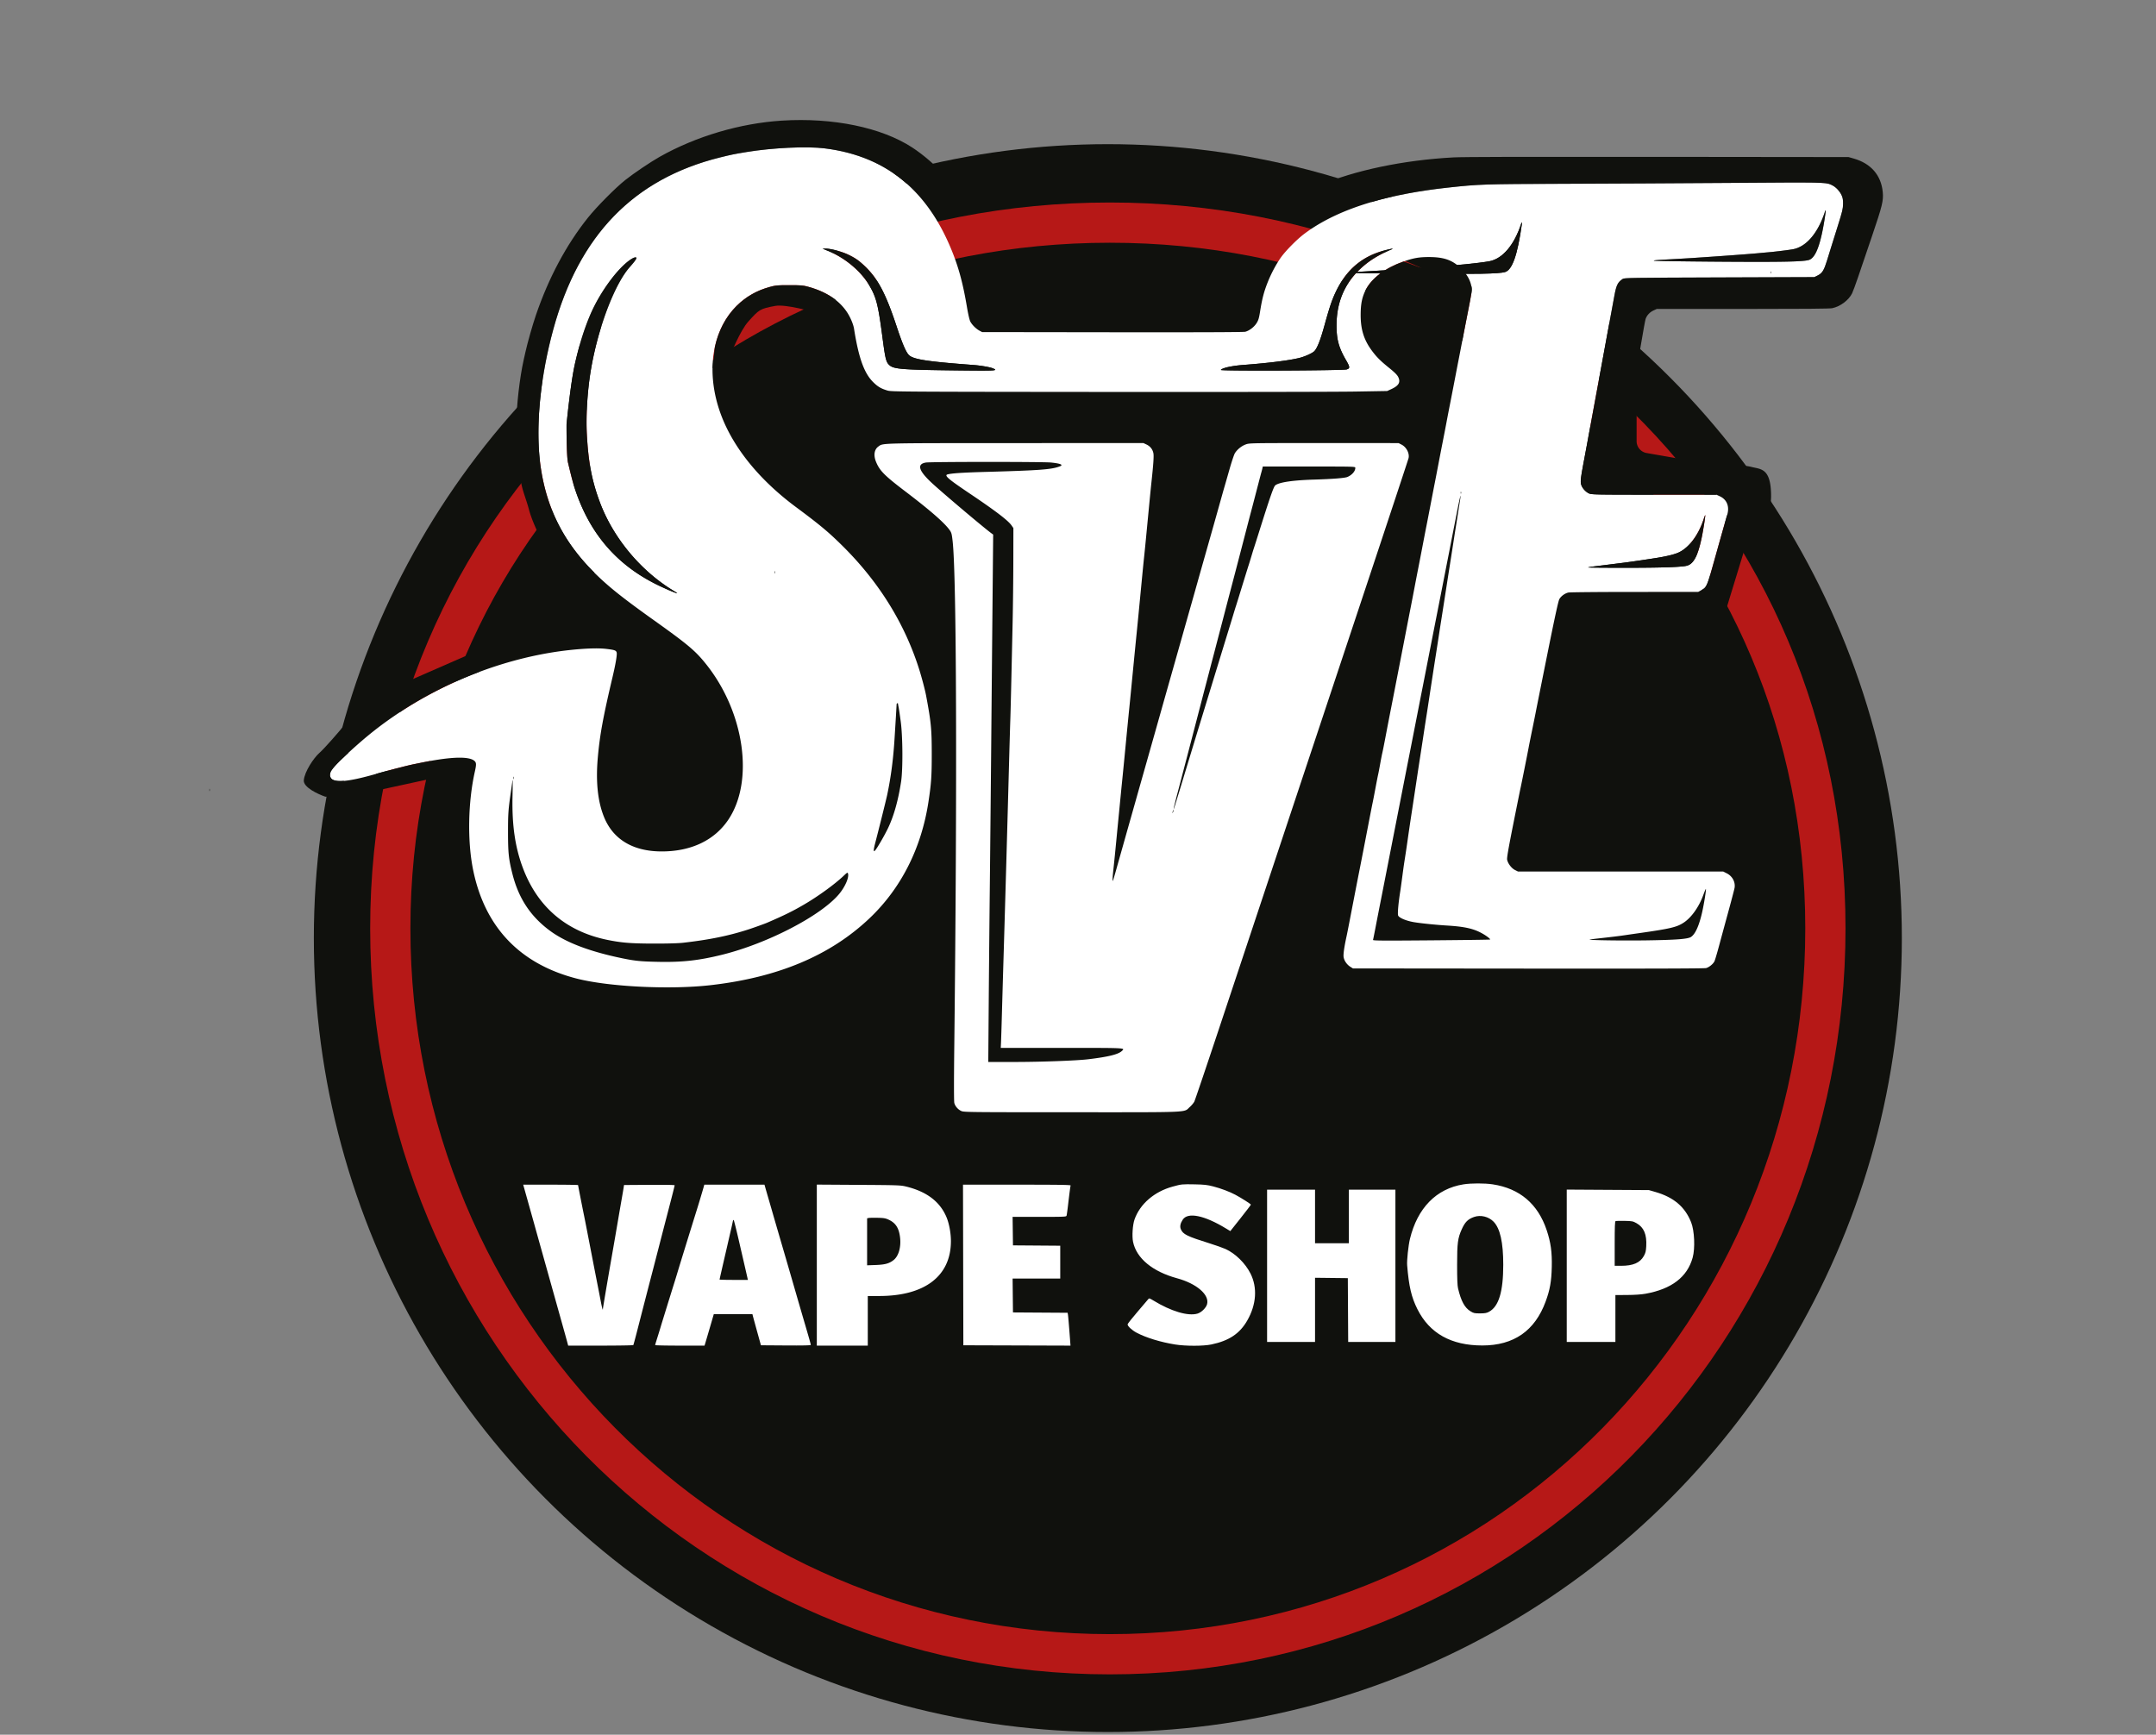 <?xml version="1.0" encoding="UTF-8"?> <svg xmlns="http://www.w3.org/2000/svg" width="3215" height="2587" fill="none"><rect width="100%" height="100%" fill="#808080" stroke="none"/><circle cx="1652" cy="1399" r="1184" fill="#10110D"></circle><path d="M2722 1384.44C2722 1982.83 2249.86 2467 1655 2467c-595.07 0-1073-484.39-1073-1082.56 0-597.106 476.85-1052.442 1073-1052.442 595.94 0 1067 455.124 1067 1052.442Z" stroke="#B61817" stroke-width="60"></path><path fill-rule="evenodd" clip-rule="evenodd" d="M1229.52 221.24c48.94 6.06 89.61 23.464 122.5 52.588 26.69 23.632 48.25 54.981 64.94 94.248 11.8 27.774 18.79 52.962 25.02 90.279 1.67 9.971 3.7 18.739 4.86 21 2.52 4.933 8.53 10.96 13.68 13.731l4 2.152 194.36.26c126.88.17 195.64-.086 198.06-.737 6.04-1.628 13.06-6.946 16.73-12.682 2.86-4.471 3.7-7.227 5.36-17.572 3.09-19.287 5.68-29.192 11.44-43.769 4.92-12.456 12.42-26.57 19.4-36.5 7.05-10.029 24.02-27.216 35.07-35.521 26.29-19.754 59.72-35.557 100.61-47.506 32.94-9.624 70.71-16.748 113.47-21.422 46.45-5.076 53.96-5.325 172-5.695 61.33-.192 173.15-.788 248.5-1.323l9.89-.07c123.85-.882 133.21-.948 140.84 2.652.83.388 1.63.819 2.55 1.296 5.21 2.686 10.72 8.697 13.38 14.589 1.79 3.95 2.24 6.68 2.16 13-.09 7.025-1.04 10.986-7.79 32.5-4.23 13.475-8.74 27.875-10.02 32-1.28 4.125-4.1 13.219-6.27 20.209-4.48 14.44-7.1 18.558-13.96 21.939l-4.78 2.352-141.54.5c-132.43.468-141.72.612-144.21 2.244-7.41 4.857-9.54 9.163-12.47 25.256-1.31 7.15-3.05 16.6-3.87 21-.83 4.4-1.91 10.25-2.41 13-.5 2.75-1.58 8.6-2.41 13-.51 2.725-1.48 7.99-2.54 13.76-.65 3.547-1.33 7.285-1.96 10.74-2.69 14.729-5.2 28.38-9.58 52-.76 4.125-3.92 21.225-7.01 38s-6.29 34.1-7.1 38.5c-.82 4.4-1.89 10.25-2.37 13-.49 2.75-2.99 16.25-5.57 30-5.57 29.666-6.07 34.103-4.47 38.974 1.64 4.969 6.61 10.438 11.5 12.661 3.79 1.719 9.23 1.823 97.01 1.853l93 .032 5.08 2.364c10.72 4.991 14.75 15.432 10.87 28.116-1.53 4.991-8.91 31.076-18.96 67-11.1 39.647-11.49 40.545-19.62 44.976l-4.64 2.524-94.86.024c-52.18.013-96.59.422-98.68.909-5.27 1.223-10.93 5.371-13.45 9.862-1.5 2.664-6.72 26.6-17.81 81.736-8.63 42.881-16.28 81.121-17 84.971-.73 3.85-3.17 16-5.44 27-2.27 11-4.74 23.37-5.5 27.5-1.74 9.43-11.09 56.13-12.32 61.5-.5 2.2-5.31 26.08-10.69 53.06-7.18 36.04-9.59 50.02-9.09 52.69 1.06 5.63 6.46 12.8 11.61 15.41l4.5 2.28 153.07.03 153.07.03 5.43 2.75c8.19 4.15 12.88 12.89 11.51 21.46-.33 2.08-4.45 17.85-9.16 35.04-4.7 17.19-11.01 40.42-14.03 51.63-3.01 11.21-6.11 21.6-6.88 23.1-2.1 4.06-7.97 8.8-12.38 9.98-2.69.73-85.15.97-265.26.79l-261.37-.25-3.84-2.39c-5.2-3.23-9.29-9.14-10.11-14.62-.62-4.14 1.01-15.5 4.53-31.49.54-2.48 2.29-11.25 3.88-19.5 7.78-40.33 12.48-64.51 15.55-80 3.03-15.27 6.47-32.99 15.53-80 1.59-8.25 3.34-17.03 3.88-19.5.54-2.48 2.37-11.93 4.07-21 1.69-9.08 3.5-18.3 4.02-20.5.51-2.2 1.86-9.18 2.99-15.5 1.13-6.33 2.47-13.3 2.98-15.5 1.27-5.51 2.36-11.01 6.55-33 1.99-10.45 5.13-26.65 6.98-36 1.85-9.35 5.45-27.8 8-41 2.56-13.2 5.71-29.402 7-36.002 1.3-6.6 4.45-22.8 7-36s5.7-29.4 7.01-36c1.3-6.6 3.78-19.425 5.5-28.5 1.72-9.075 4.19-21.9 5.5-28.5 1.31-6.6 4.44-22.8 6.97-36 2.52-13.2 5.01-26.025 5.52-28.5.51-2.475 3-15.3 5.53-28.5 2.53-13.2 5.67-29.4 6.97-36 1.31-6.6 3.78-19.425 5.5-28.5 1.72-9.075 4.64-24.15 6.49-33.5 1.85-9.35 4.33-22.175 5.51-28.5 1.18-6.325 3.65-19.15 5.5-28.5 1.84-9.35 4.99-25.55 6.99-36s4.48-23.275 5.51-28.5c1.03-5.225 3.51-18.05 5.51-28.5s5.15-26.65 7-36c7.72-39.061 7.77-39.431 6.58-45.432-1.89-9.52-6.65-17.797-15.01-26.095-12.87-12.767-25.54-17.347-48.09-17.384-14.81-.024-23.15 1.43-38 6.625-27.46 9.607-48.14 25.269-56.81 43.025-5.25 10.756-7.19 20.662-7.19 36.806 0 21.545 4.84 37.023 16.53 52.896 7.12 9.657 12.75 15.308 25.67 25.758 8.71 7.047 12.25 10.598 13.84 13.872 3.76 7.772.77 12.9-10.54 18.058l-6 2.737-48.5.825c-26.67.453-192.95.706-369.5.561-305.41-.25-321.29-.35-326.99-2.058-9.83-2.945-14.65-5.801-21.72-12.879-13.32-13.344-21.44-36.132-28.26-79.315-1.08-6.854-5.58-17.413-10.65-24.984-4.53-6.778-10.17-12.814-16.88-18.088-10.88-8.55-24.58-15.101-41-19.576-7.54-2.055-10.71-2.317-28-2.311-18.15.007-20.19.197-29.5 2.749-19.17 5.257-35.42 14.58-49.09 28.166-16.32 16.22-27.24 37.412-32.43 61.304-6.72 30.934-3.83 66.396 9.35 101.456 18.51 49.221 57.39 97.007 111.68 137.284 35.94 26.659 49.46 37.989 71 59.5 53.76 53.691 91.88 115.691 113.14 184 3.7 11.892 8.34 29.622 9.82 37.502 7.5 40.04 8.44 49.86 8.44 88 0 32.26-.8 43.73-4.99 71-10.58 68.97-40.97 128.84-88.01 173.38-58.56 55.46-136.39 88.14-237.15 99.59-61.044 6.93-152.554 2.32-200.259-10.11-84.034-21.89-136.07-76.66-153.429-161.51-8.754-42.79-7.76-101.02 2.506-146.85 2.376-10.61 2.304-13.32-.42-15.87-7.047-6.58-29.911-6.6-65.657-.13-3.696.67-7.531 1.4-11.5 2.21-5.5 1.12-12.007 2.43-14.46 2.92-7.898 1.57-39.085 9.6-55.04 14.18-20.993 6.02-36.837 9.52-48 10.48-15.821 1.35-22.238-2.38-20.58-11.22.953-5.08 7.646-12.66 26.668-30.23 27.097-25.02 49.38-42.63 76.912-60.8 36.647-24.19 76.678-44.43 118-59.97 45.201-16.995 91.947-28.365 137.5-33.11 22.471-2.341 40.837-2.877 52.372-1.531 12.61 1.473 14.89 2.272 15.702 5.509.788 3.137-1.499 16.727-6.08 36.132-14.129 59.85-18.922 85.89-21.981 119.43-3.371 36.96-.19 67.1 9.553 90.5 13.732 32.99 43.4 50.48 85.65 50.49 44.053.02 78.993-16.72 99.603-47.72 38.39-57.74 23.74-159.83-33.19-231.272-16.01-20.103-27.1-29.457-77.629-65.49-47.125-33.608-68.082-50.321-88.809-70.827-45.258-44.774-70.699-94.222-80.098-155.683-4.696-30.711-4.878-67.053-.839-105.74 3.439-32.933 9.938-67.567 19.315-101.873 38.382-140.419 119.983-224.481 248.9-256.409 16.51-4.087 20.84-4.972 39.03-7.964 38.87-6.395 89.88-8.808 116.5-5.512Zm1444.5 150.367c19.77-3.851 37.08-24.352 47.37-56.119.8-2.469 1.41-2.174 1.04.5-6.49 46.308-14.33 68.619-25.22 71.751-9.02 2.592-41.8 3.217-133.19 2.539-50.87-.377-94.52-1-97-1.384-3.15-.489 2.56-1.074 19-1.948 12.93-.687 30.03-1.677 38-2.201 40.59-2.666 81.73-5.663 96.5-7.032 6.05-.56 13.7-1.255 17-1.544 10.57-.925 30.83-3.457 36.5-4.562Zm-1378.28 53.137c-12.46-20.802-35.85-40.248-60.72-50.474l-8.5-3.495 5-.007c7.38-.009 23.83 4.407 33.26 8.927 10.45 5.011 15.73 8.65 24.4 16.833 19.73 18.613 31.42 40.654 47.84 90.21 8.93 26.966 14.4 39.475 18.92 43.281 7.31 6.149 27.97 9.234 95.58 14.277 10.93.816 24.59 3.163 28.92 4.972 8.64 3.61 5.34 3.804-53.17 3.132-82.26-.946-94.54-1.911-101.1-7.946-4.84-4.455-6-9.08-10.11-40.337-6.65-50.6-9.32-60.997-20.32-79.373Zm695.7 11.503c15.86-33.928 39.67-54.193 74.08-63.038 9.62-2.471 13.58-3.004 9.5-1.277-19.85 8.407-33.32 16.771-46.05 28.591-24.07 22.335-35.95 50.381-35.95 84.856 0 20.74 3.31 32.924 13.93 51.327 6.2 10.746 6.36 12.507 1.32 14.186-5.23 1.743-188.78 2.517-187.72.792 1.79-2.894 16.17-6.12 32.97-7.401 37.81-2.879 66.35-6.395 83-10.224 8.6-1.978 20.36-7.205 23.45-10.425 4.29-4.471 8.97-16.336 14.94-37.896 7.58-27.383 11.04-37.737 16.53-49.491ZM880.475 468.738c14.39-33.416 41.026-69.582 60.492-82.133 4.564-2.943 8.054-3.711 8.054-1.771 0 1.518-3.444 6.205-9.761 13.285-20.264 22.711-41.983 76.63-53.974 131.9a465.226 465.226 0 0 0-4.679 24.719c-4.767 29.666-6.924 65.682-5.528 92.318 2.197 41.933 7.429 69.578 19.147 101.182 19.902 53.673 61.004 103.155 110.454 132.972 3.21 1.938 5.5 3.524 5.08 3.525-2.18.008-21.015-8.17-33.628-14.602-58.971-30.07-98.199-77.056-119.467-143.094-2.262-7.025-5.378-19.003-9.677-37.199-2.418-10.24-2.155-57.299-2.155-57.299s5.867-59.793 12.121-88.245c6.091-27.71 14.105-53.69 23.521-75.558Zm1298.205 267.25c-.27.688-.5.125-.5-1.25s.23-1.937.5-1.25c.28.688.28 1.813 0 2.5Zm-17.16 84.25c2.91-14.85 7.69-39.241 10.61-54.203 5.34-27.311 7.56-35.318 4.47-16.095-.91 5.664-2.32 14.573-3.13 19.798-.81 5.225-1.92 12.2-2.46 15.5-.54 3.3-1.89 11.85-3 19-1.1 7.15-2.89 18.625-3.97 25.5-4.66 29.711-6.1 38.882-7.05 45-2.96 19.087-7.06 45.298-7.97 51-.57 3.575-1.94 12.35-3.03 19.5-1.09 7.15-2.9 18.85-4.02 26-3.65 23.282-6.81 43.782-10.94 71.002-1.67 11-3.47 22.7-4.01 26-.99 6.12-2.69 17.12-5.38 35-.83 5.5-2.63 17.2-4 26s-3.23 20.95-4.13 27c-.91 6.05-2.26 15.05-3.02 20-.43 2.84-1.05 6.94-1.67 11.02-.46 3.02-.91 6.02-1.28 8.48-.87 5.77-2 13.2-2.51 16.5-1.86 12.08-3.97 26.34-5.99 40.5-1.94 13.65-2.59 17.94-5 33.25-.55 3.44-1.9 13.22-3.02 21.75-1.11 8.52-2.46 18.2-2.98 21.5-2.85 17.8-4.22 33.75-3.13 36.16 1.56 3.41 11.45 7.64 22.61 9.67 9.5 1.73 32.91 4.15 50.5 5.21 26.04 1.58 39.4 4.59 52.18 11.75 6.67 3.73 12.56 8.3 11.75 9.11-.26.27-39.74.81-87.73 1.2-74.83.61-87.19.51-86.8-.69.26-.78 1.89-8.84 3.62-17.91 1.74-9.08 5.34-27.53 8-41 2.66-13.48 7.61-38.68 10.99-56 3.39-17.33 8.59-43.88 11.56-59 2.97-15.13 7.9-40.33 10.96-56 3.07-15.68 6.65-33.9 7.96-40.5 1.31-6.6 5.6-28.43 9.52-48.5 3.92-20.08 8.86-45.28 10.98-56 2.11-10.73 5.95-30.302 8.52-43.502 2.57-13.2 6.85-35.025 9.51-48.5 2.66-13.475 7.61-38.675 11.01-56 3.39-17.325 8.55-43.65 11.47-58.5Zm342.32 3.381c15.02-7.306 28.61-25.466 36.3-48.521 1.31-3.927 2.5-7.031 2.65-6.898.54.484-2.73 21.493-5.2 33.379-5.62 27.163-12.07 39.397-22.15 42.065-7.89 2.088-37.48 3.076-92.34 3.085-30.47.005-55.17-.229-54.88-.519.29-.29 4.07-.953 8.41-1.473 8.39-1.004 24.89-3.053 44.14-5.481 11.56-1.458 38.5-5.405 51.25-7.508 15.08-2.488 25.89-5.25 31.82-8.129ZM1336.02 1067.74c.52-8.53.96-16.29.98-17.25.02-1.66 1.97-2.6 2.07-1 .02.41.45 2.77.95 5.25.5 2.47 1.93 12.15 3.18 21.5 3.02 22.72 3.29 71.31.5 89.5-4.24 27.61-10.55 50.2-19.16 68.62-5.03 10.76-17.57 32.35-19.94 34.31-1.37 1.14-1.58.99-1.58-1.1 0-1.33.71-5.09 1.57-8.37 5.33-20.25 16.81-66.38 18.41-73.96 5.65-26.87 9.07-53.19 11.02-85 .58-9.35 1.47-23.98 2-32.5Zm-570.306 93.73c-.254.97-.478.42-.498-1.23-.02-1.65.187-2.45.461-1.77.274.68.291 2.03.037 3Zm-3.626 17.6c1.063-7.25 1.933-13.66 1.933-14.25 0-.6.169-1.08.375-1.08s.142 10.95-.142 24.34c-.901 42.41 3.823 75.13 15.279 105.83 21.906 58.69 64.858 95.3 126.488 107.81 21.152 4.29 35.071 5.4 69 5.46 20.945.04 36.589-.41 43.999-1.27 39.2-4.52 67.56-10.32 97-19.83 7-2.26 24.17-8.41 27.5-9.85 26.28-11.33 38.03-17.11 55.5-27.29 20.92-12.19 45.74-30.21 59.16-42.96 5.24-4.97 5.71-5.22 6.34-3.25 1.83 5.78-4.35 19.95-13.41 30.73-27.18 32.34-106.39 73.45-173.87 90.25-34.3 8.53-59.17 11.37-94.002 10.73-27.566-.51-35.674-1.29-55.217-5.31-48.443-9.98-83.732-23.37-107.491-40.77-29.235-21.42-47.168-48.47-56.424-85.12-5.572-22.07-6.537-31.19-6.559-62-.021-27.96.435-34.19 4.541-62.17Zm1749.062 196.55c11.43-7.7 22.46-23.41 28.87-41.11 1.93-5.31 3.64-9.28 3.81-8.8.52 1.46-2.77 21.98-5.45 34-4.57 20.51-10.3 33.33-16.8 37.58-4.73 3.1-21.53 4.4-65.56 5.08-36.23.56-88.71-.2-85.5-1.24.55-.18 7.08-.99 14.5-1.82 18.79-2.08 29.33-3.36 37.5-4.57 3.85-.57 13.3-1.94 21-3.03 47.81-6.8 57.15-9.03 67.63-16.09Z" fill="#fff"></path><path fill-rule="evenodd" clip-rule="evenodd" d="M1709.58 662.872c5.47 2.568 8.99 6.911 10.28 12.662.93 4.117.16 15.929-2.85 43.704-.59 5.5-1.73 16.75-2.52 25s-2.13 22.2-2.98 31c-.85 8.8-2.19 22.75-2.98 31s-1.92 19.5-2.52 25c-.59 5.5-1.73 16.862-2.53 25.25-1.54 16.069-3.47 36.17-5.92 61.501a5919.94 5919.94 0 0 1-2.54 25.749c-.59 5.775-1.71 17.025-2.49 25-.78 7.975-2.11 21.588-2.95 30.251-.85 8.661-2.21 22.611-3.02 31.001s-1.95 19.97-2.54 25.75c-1.25 12.3-3.4 34.2-5.5 56-2.09 21.79-4.24 43.7-5.5 56-.59 5.77-1.74 17.47-2.57 26-.82 8.52-2.15 22.25-2.97 30.5-.81 8.25-2.14 21.97-2.96 30.5-1.58 16.58-2.82 28.78-4.45 44-1.1 10.35-1.31 15.59-.58 14.86.25-.25 2.54-7.86 5.07-16.91 2.54-9.05 6.4-22.75 8.58-30.45 2.18-7.7 4.59-16.25 5.36-19 .77-2.75 3.25-11.53 5.51-19.5 2.26-7.98 6.53-23.05 9.48-33.5 2.94-10.45 7.15-25.3 9.33-33 2.19-7.7 6.78-23.9 10.2-36 3.43-12.1 7.95-28.08 10.05-35.5 2.1-7.43 6.29-22.28 9.32-33 3.02-10.73 7.29-25.8 9.47-33.5 12.36-43.562 15.68-55.284 19.13-67.502a63920.93 63920.93 0 0 1 20.23-71.5c2.18-7.7 4.33-15.35 4.78-17 .45-1.65 2.92-10.425 5.49-19.5l18.01-63.5c3.11-11 7.66-27.2 10.11-36 2.45-8.8 5.32-18.925 6.38-22.5 1.05-3.575 4.47-15.482 7.59-26.459 3.13-10.978 6.69-21.555 7.92-23.506 3.5-5.539 9.73-10.597 15.93-12.914 5.65-2.115 5.97-2.121 116.88-2.093l111.21.028 4.5 2.296c7.16 3.651 11.96 12.837 10.45 19.982-.36 1.741-31.65 96.316-69.53 210.166l-2.59 7.8-4.25 12.781c-37.54 112.831-89.05 267.681-118.07 354.921-30.83 92.67-71.17 213.95-89.65 269.5-18.49 55.55-34.43 102.62-35.43 104.61-1.01 1.99-4.06 5.62-6.78 8.07-9.42 8.46 5.12 7.82-176.01 7.8-153.69-.03-160.81-.11-164.68-1.86-4.95-2.25-9.08-6.98-10.4-11.92-.65-2.44-.67-31.92-.05-86.2 4.39-387.37 3.35-701.411-2.5-751.813-1.32-11.392-1.69-12.662-4.88-17.012-7.98-10.875-29.23-29.36-65.13-56.659-31.72-24.124-38.68-31.134-44.18-44.494-4.03-9.806-2.68-18.491 3.56-22.939 7.22-5.142-.66-4.948 204.38-5.019l190.76-.066 4.54 2.134ZM1389.82 720.5c-20.07-18.551-23.02-28.391-9.21-30.704 7.33-1.228 174.19-1.257 186.56-.033 14.45 1.432 19.12 3.489 13.1 5.78-12.2 4.648-29.75 5.958-109.75 8.192-34.17.954-50.55 2.005-57.3 3.676-5.79 1.433.25 6.693 32.8 28.578 38.62 25.963 57.25 40.174 62.39 47.588l2.75 3.969-.09 48.346c-.05 26.59-.52 67.921-1.04 91.846-2.09 95.022-2.95 131.212-3.5 147.002-.31 9.07-1.01 32.92-1.55 53-3.22 119.26-5.95 215.88-8.44 298.5-.81 26.95-1.93 65.42-2.48 85.5-.56 20.07-1.18 39.76-1.38 43.75l-.36 7.25h91.35c97.66 0 94.41-.17 89.1 4.73-5.46 5.05-20.25 8.65-50.25 12.24-17.32 2.07-70.34 4.02-109.4 4.02l-39.41.01.66-85.25c.36-46.89 1.11-126.65 1.66-177.25.55-50.6 1.46-143.3 2.03-206 .56-62.7 1.46-159.902 1.99-216.002l.97-102-2.63-1.927c-11.57-8.488-72.36-59.839-88.57-74.811Zm491.16-16.262c.47-1.65 1.14-4.237 1.47-5.75l.61-2.75h68.98c68.87 0 68.98.003 68.98 2.05 0 4.94-5.02 10.679-11.84 13.527-3.96 1.654-22.07 3.08-49.66 3.91-31.68.953-51.97 3.95-57.81 8.54-2.48 1.953-7.85 17.385-24.69 70.973-3.37 10.725-6.52 20.625-7.01 22-.48 1.375-2.29 7.225-4.01 13-1.73 5.775-3.53 11.625-4 13-.86 2.532-6.39 20.374-13.96 45-2.27 7.425-4.53 14.625-5 16-.47 1.375-2.27 7.225-4.01 13-1.74 5.775-4.9 16.125-7.02 23-3.5 11.347-18.49 60.257-32.64 106.502-3.03 9.9-7.92 25.87-10.87 35.5-2.95 9.62-9.93 32.57-15.52 51-15.8 52.12-21.06 69.29-22.04 72l-.91 2.5.36-2.5c.2-1.38 2.2-9.48 4.44-18 2.25-8.53 5.23-19.89 6.64-25.25 6.08-23.21 7.86-30.01 11.19-42.75l1.58-6.08.69-2.63 1.61-6.16 2.04-7.83c4.25-16.23 8.19-31.41 12.44-47.8 2.28-8.8 4.99-19.15 6.01-23 1.02-3.85 3.5-13.3 5.5-21 2-7.702 4.48-17.152 5.5-21.002 1.02-3.85 3.27-12.4 4.98-19 1.72-6.6 4.42-16.95 6.01-23 1.59-6.05 4.27-16.313 5.96-22.806 5.44-20.9 8.99-34.449 17.13-65.444 3.16-12.053 7.73-29.624 16.85-64.75 2.85-11 6.03-23.15 7.06-27 1.03-3.85 3.28-12.4 4.99-19 8.04-30.913 9.16-35.194 9.97-38Zm-132.53 507.172c.31-1.01.61-2.36.65-3 .06-.85.22-.84.57.04.27.67-.02 2.02-.65 3-1.09 1.7-1.12 1.7-.57-.04Z" fill="#fff"></path><path d="M1166.02 179.882c-62.49 3.957-128.18 23.409-182.377 54.002-13.61 7.683-38.667 24.586-51.122 34.485-14.894 11.838-42.699 39.891-55.87 56.369-32.201 40.284-58.633 89.823-77.54 145.327-5.072 14.888-12.398 40.687-15.524 54.673-.922 4.125-2.083 9.3-2.579 11.5-6.181 27.406-10.975 69.947-10.987 96.303l35.754-39.543c3.439-32.933 9.938-67.567 19.315-101.873 38.382-140.419 119.983-224.481 248.9-256.409 16.51-4.087 20.84-4.972 39.03-7.964 38.87-6.395 89.88-8.808 116.5-5.512 48.94 6.06 89.61 23.464 122.5 52.588l56.35-12.214c-12.95-14.853-31.02-30.516-48.05-41.648-45.72-29.897-118.39-44.89-194.3-40.084ZM2446.63 515.698c3.39-20.275 6.67-38.308 7.28-40.073 1.87-5.375 6.11-9.979 11.49-12.485l5.12-2.382 128.2-.01c91.14-.007 129.73-.335 133.5-1.135 12.05-2.558 24.54-11.896 29.59-22.125 1.26-2.549 5.17-13.098 8.69-23.443 3.51-10.344 12.92-38.029 20.9-61.523 15.52-45.66 17.39-53.321 16.14-66.167-2.43-25.113-17.6-42.579-43.36-49.932l-7.66-2.185-284-.312c-199.2-.218-290.27.021-305 .802-74.5 3.948-148.27 19.449-200.21 41.921l78.24 24.562c32.94-9.624 70.71-16.748 113.47-21.422 46.45-5.076 53.96-5.325 172-5.695 61.33-.192 173.15-.788 248.5-1.323l9.89-.07c123.85-.882 133.21-.948 140.84 2.652.83.388 1.63.819 2.55 1.296 5.21 2.686 10.72 8.697 13.38 14.589 1.79 3.95 2.24 6.68 2.16 13-.09 7.025-1.04 10.986-7.79 32.5-4.23 13.475-8.74 27.875-10.02 32-1.28 4.125-4.1 13.219-6.27 20.209-4.48 14.44-7.1 18.558-13.96 21.939l-4.78 2.352-141.54.5c-132.43.468-141.72.612-144.21 2.244-7.41 4.857-9.54 9.163-12.47 25.256-1.31 7.15-3.05 16.6-3.87 21-.83 4.4-1.91 10.25-2.41 13-.5 2.75-1.58 8.6-2.41 13-.51 2.725-1.48 7.99-2.54 13.76l45.1 46.439 5.46-32.739Z" fill="#10110D"></path><path d="M2721.39 315.488c-10.29 31.767-27.6 52.268-47.37 56.119-5.67 1.105-25.93 3.637-36.5 4.562-3.3.289-10.95.984-17 1.544-14.77 1.369-55.91 4.366-96.5 7.032-7.97.524-25.07 1.514-38 2.201-16.44.874-22.15 1.459-19 1.948 2.48.384 46.13 1.007 97 1.384 91.39.678 124.17.053 133.19-2.539 10.89-3.132 18.73-25.443 25.22-71.751.37-2.674-.24-2.969-1.04-.5ZM1235.02 374.27c24.87 10.226 48.26 29.672 60.72 50.474 11 18.376 13.67 28.773 20.32 79.373 4.11 31.257 5.27 35.882 10.11 40.337 6.56 6.035 18.84 7 101.1 7.946 58.51.672 61.81.478 53.17-3.132-4.33-1.809-17.99-4.156-28.92-4.972-67.61-5.043-88.27-8.128-95.58-14.277-4.52-3.806-9.99-16.315-18.92-43.281-16.42-49.556-28.11-71.597-47.84-90.21-8.67-8.183-13.95-11.822-24.4-16.833-9.43-4.52-25.88-8.936-33.26-8.927l-5 .007 8.5 3.495ZM844.833 632.541s-.263 47.059 2.155 57.299c4.299 18.196 7.415 30.174 9.677 37.199 21.268 66.038 60.496 113.024 119.467 143.094 12.613 6.432 31.448 14.61 33.628 14.602.42-.001-1.87-1.587-5.08-3.525-49.45-29.817-90.552-79.299-110.454-132.972-11.718-31.604-16.95-59.249-19.147-101.182-1.396-26.636.761-62.652 5.528-92.318a465.226 465.226 0 0 1 4.679-24.719l-28.332 14.277c-6.254 28.452-12.121 88.245-12.121 88.245Z" fill="#10110D"></path><path d="M940.967 386.605c-19.466 12.551-46.102 48.717-60.492 82.133-9.416 21.868-17.43 47.848-23.521 75.558l28.332-14.277c11.991-55.27 33.71-109.189 53.974-131.9 6.317-7.08 9.761-11.767 9.761-13.285 0-1.94-3.49-1.172-8.054 1.771ZM2065.52 373.209c-34.41 8.845-58.22 29.11-74.08 63.038-5.49 11.754-8.95 22.108-16.53 49.491-5.97 21.56-10.65 33.425-14.94 37.896-3.09 3.22-14.85 8.447-23.45 10.425-16.65 3.829-45.19 7.345-83 10.224-16.8 1.281-31.18 4.507-32.97 7.401-1.06 1.725 182.49.951 187.72-.792 5.04-1.679 4.88-3.44-1.32-14.186-10.62-18.403-13.93-30.587-13.93-51.327 0-34.475 11.88-62.521 35.95-84.856 12.73-11.82 26.2-20.184 46.05-28.591 4.08-1.727.12-1.194-9.5 1.277ZM2540.14 775.098c-7.69 23.055-21.28 41.215-36.3 48.521-5.93 2.879-16.74 5.641-31.82 8.129-12.75 2.103-39.69 6.05-51.25 7.508-19.25 2.428-35.75 4.477-44.14 5.481-4.34.52-8.12 1.183-8.41 1.473-.29.29 24.41.524 54.88.519 54.86-.009 84.45-.997 92.34-3.085 10.08-2.668 16.53-14.902 22.15-42.065 2.47-11.886 5.74-32.895 5.2-33.379-.15-.133-1.34 2.971-2.65 6.898ZM770.021 632.541v6.376s22 64.081 10.987 68.081c-11.012 4 2.333 32.147 7.513 52 8.557 32.793 37 78.5 37 78.5l61.191 16.923c-45.258-44.774-70.699-94.222-80.098-155.683-4.696-30.711-4.878-67.053-.839-105.74l-35.754 39.543ZM706.021 973.178l-91 39.822-19 49.28c36.647-24.19 76.678-44.43 118-59.97l-8-29.132ZM2394.11 512.738c-2.69 14.729-5.2 28.38-9.58 52-.76 4.125-3.92 21.225-7.01 38s-6.29 34.1-7.1 38.5c-.82 4.4-1.89 10.25-2.37 13-.49 2.75-2.99 16.25-5.57 30-5.57 29.666-6.07 34.103-4.47 38.974 1.64 4.969 6.61 10.438 11.5 12.661 3.79 1.719 9.23 1.823 97.01 1.853l93 .032-11.5-46.02-92.63-16.142a18 18 0 0 1-14.91-17.733V552.561l.69-4.124-45.1-46.439c-.65 3.547-1.33 7.285-1.96 10.74ZM2575.47 768.238c-1.53 4.991-8.91 31.076-18.96 67-11.1 39.647-11.49 40.545-19.62 44.976l37.92 26.024 31.2-102-30.54-36ZM2623.23 766.806l5.05 7.716c1.06 1.606 2.11 3.225 3.16 4.856 5.07-8.93 9.58-24.763 9.58-39.256 0-42.334-15-40.124-29.5-43.837h-36.71c14.33 2.99 13.98 15.148 31.2 15.089 17.22-.059 18.66 26.85 17.74 45.148l-.52 10.284ZM2574.81 696.285s20.27-4.209 36.71 0h-36.71Z" fill="#10110D"></path><path d="M2180.54 508.238c2-10.45 5.15-26.65 7-36 7.72-39.061 7.77-39.431 6.58-45.432l-101.1-36.854c-27.46 9.607-48.14 25.269-56.81 43.025l144.33 75.261ZM630.521 1136.95c-5.5 1.12-12.007 2.43-14.46 2.92-7.898 1.57-39.085 9.6-55.04 14.18v25.02l81-17.6v-26.73l-11.5 2.21ZM492.441 1153.31c.953-5.08 7.646-12.66 26.668-30.23l-6.088-41.08c-9.333 11.33-29 34-37 41.08-8 7.09-22 27.66-23 40.66-.8 10.4 21 20.56 32 24.34h14l14-23.55c-15.821 1.35-22.238-2.38-20.58-11.22ZM1205.02 427.59c-7.54-2.055-10.71-2.317-28-2.311-18.15.007-20.19.197-29.5 2.749-19.17 5.257-35.42 14.58-49.09 28.166-16.32 16.22-27.24 37.412-32.43 61.304l-3.48 31.77 26.5-19.249s14.17-36.463 27-50.664c15.79-17.473 16.84-18.893 40-23.161 15.77-2.906 57 9.06 57 9.06l33-18.088c-10.88-8.55-24.58-15.101-41-19.576Z" fill="#10110D"></path><path fill-rule="evenodd" clip-rule="evenodd" d="M2640.33 406.299c0 1.446.24 2.038.53 1.314.29-.722.29-1.905 0-2.628-.29-.722-.53-.131-.53 1.314ZM1154.75 853.667c.02 1.735.26 2.317.53 1.294.26-1.023.25-2.442-.04-3.154-.29-.712-.51.125-.49 1.86Z" fill="#10110D"></path><path fill-rule="evenodd" clip-rule="evenodd" d="M2225.92 1766.23c40.23 6.1 67.39 29.16 80.48 68.33 6.08 18.22 8.1 32.72 7.59 54.71-.5 21.75-2.69 34.13-9.15 51.7-16.07 43.73-47.5 65.55-94.42 65.55-46.44 0-78.68-18.03-96.8-54.15-8.99-17.91-12.73-33.96-15.31-65.71-.56-6.89 1.82-29.3 4.14-38.9 11.16-46.25 39.39-75.07 79.83-81.51 11.53-1.84 31.61-1.85 43.64-.02Zm-416.88 3.07c11.69 3.04 24.36 7.81 33.12 12.47 8.8 4.69 23.13 13.81 23.13 14.73 0 .45-6.9 9.52-15.32 20.15l-15.33 19.32-6.54-3.98c-32.29-19.62-56.85-24.62-64.39-13.11-3.59 5.48-4.55 10.16-2.9 14.16 3.2 7.74 9.09 10.63 44.02 21.57 8.68 2.71 18.85 6.33 22.6 8.03 14.77 6.69 29.59 21.23 37.32 36.63 10.51 20.92 8.77 46.23-4.82 69.98-11.23 19.62-27.09 30.22-53.52 35.76-12.12 2.54-38.34 2.55-54.15.03-21.47-3.43-43.48-10.17-57.36-17.56-7.18-3.83-13.82-10.07-13.39-12.58.17-1.02 6.93-9.55 15.03-18.95 8.1-9.41 15.26-17.83 15.92-18.71 1.04-1.4 2-1.11 7.36 2.17 26.37 16.17 51.93 23.76 65.93 19.56 5.83-1.74 12.79-8.62 14.25-14.07 3.74-14.01-15.56-30.65-44.78-38.61-36.59-9.95-60.52-29.76-65.62-54.31-1.73-8.36-.63-25.35 2.18-33.33 8.12-23.14 29.47-41.57 56.8-49.04 13.48-3.68 13.91-3.72 33.12-3.36 14.03.27 18.57.77 27.34 3.05Zm151.93 44.81v39.96h50.46v-79.91h69.39v227.1h-70.42l-.27-47.57-.27-47.58-24.45-.28-24.44-.28V2001.26h-71.5v-227.1h71.5v39.95Zm507.65-36.47c27.25 7.89 43.98 22.1 53.17 45.15 5.01 12.59 6.14 38.77 2.27 52.75-7.99 28.89-31.34 46.8-70.15 53.8-6.39 1.15-15.99 1.81-27.44 1.89l-17.6.11-.01 34.96v34.96H2336.31V1774.05l61.25.37 61.24.37 9.82 2.85Zm-270.64 37.27c-9.1 3.26-13.4 7.58-18.24 18.36-5.97 13.31-6.9 20.42-6.91 52.86-.01 20.75.4 31.15 1.38 35.23 4.56 19.08 9.84 28.8 18.51 34.14 4.71 2.9 5.98 3.18 14.19 3.17 7.23-.01 9.87-.47 13.32-2.31 14.68-7.8 21.4-29.88 21.4-70.23 0-33.4-4.66-54.16-14.42-64.21-7.43-7.65-19.4-10.52-29.23-7.01Zm211.14 6.16c-1.01.44-1.31 8.2-1.31 33.61v33.03h9.51c17.87 0 28.21-4.43 33.88-14.51 2.62-4.66 3.23-7.11 3.66-14.72.99-17.47-3.51-28.15-14.46-34.29-5.42-3.04-6.53-3.26-17.87-3.47-6.65-.13-12.68.02-13.41.35Z" fill="#fff"></path><path d="M2268.39 333.488c-10.29 31.767-27.6 52.268-47.37 56.119-5.67 1.105-25.93 3.637-36.5 4.562-3.3.289-10.95.984-17 1.544-14.77 1.369-55.91 4.366-96.5 7.032-7.97.524-25.07 1.514-38 2.201-16.44.874-22.15 1.459-19 1.948 2.48.384 46.13 1.007 97 1.384 91.39.678 124.17.053 133.19-2.539 10.89-3.132 18.73-25.443 25.22-71.751.37-2.674-.24-2.969-1.04-.5Z" fill="#10110D"></path><path fill-rule="evenodd" clip-rule="evenodd" d="m2273.27 400.49 2.8-9.037 1.46-4.715c-.91 2.926-2.59 8.351-4.26 13.752ZM2268.39 333.488c-10.29 31.767-27.6 52.268-47.37 56.119-5.67 1.105-25.93 3.637-36.5 4.562-3.3.289-10.95.984-17 1.544-14.77 1.369-55.91 4.366-96.5 7.032-7.97.524-25.07 1.514-38 2.201-16.44.874-22.15 1.459-19 1.948 2.48.384 46.13 1.007 97 1.384 91.39.678 124.17.053 133.19-2.539 10.89-3.132 18.73-25.443 25.22-71.751.37-2.674-.24-2.969-1.04-.5Zm-543.21 419.25c0 1.375.23 1.938.5 1.25.28-.687.28-1.812 0-2.5-.27-.687-.5-.125-.5 1.25ZM312.216 1178.24c.02 1.65.244 2.2.498 1.23.254-.97.237-2.32-.037-3-.274-.68-.481.12-.461 1.77Z" fill="#10110D"></path><path fill-rule="evenodd" clip-rule="evenodd" d="M862.021 1767.37c0 .62 6.949 36.05 8.997 45.87 1.028 4.93 5.29 26.79 12.474 64 2.018 10.45 5.178 26.65 7.021 36 1.844 9.35 4.294 21.92 5.446 27.93 1.837 9.6 3.062 13.97 3.062 10.93 0-1.17 6.6-40.21 12.95-76.61 4.82-27.63 6.322-36.32 9.544-55.25 1.873-11 4.36-25.4 5.528-32 1.167-6.6 2.433-14.03 2.813-16.5l.689-4.5 37.738-.26c21.859-.16 37.737.11 37.737.63 0 .87-3.48 14.7-9.855 39.13a17843.28 17843.28 0 0 0-15.022 58c-2.191 8.52-5.332 20.67-6.98 27-7.381 28.32-14.401 55.49-24.271 93.94-2.745 10.69-5.216 19.81-5.49 20.25-.275.45-22.242.81-48.817.81h-48.318l-1.53-5.75c-.842-3.16-4.687-17-8.545-30.75-3.858-13.75-10.603-37.83-14.989-53.5-4.385-15.68-11.442-40.88-15.682-56-4.24-15.13-8.074-28.85-8.519-30.5-.446-1.65-4.036-14.48-7.978-28.5-3.941-14.03-7.764-27.64-8.494-30.25l-1.328-4.75h40.91c22.5 0 40.909.28 40.909.63Zm279.449 4.62c.82 2.88 3.14 10.87 5.13 17.75 2 6.87 4.67 16.1 5.93 20.5 2.19 7.64 7.74 26.69 14.99 51.5 5.29 18.07 12.2 41.86 18.01 62 5.34 18.5 9.34 32.25 16.08 55.25 5.58 19.03 7.41 25.64 7.41 26.75 0 .68-12.28.94-37.16.76l-37.16-.26-5.68-20.5c-3.12-11.28-5.98-21.74-6.35-23.25l-.69-2.75h-57.56l-5.32 18.25c-2.93 10.03-6.04 20.61-6.91 23.5l-1.58 5.25h-36.79c-20.242 0-36.799-.34-36.799-.76 0-.82.431-2.27 4.508-15.24 1.469-4.68 3.259-10.53 3.977-13 1.099-3.79 11.831-38.47 21.204-68.5 1.37-4.4 3.08-10.03 3.81-12.5 1.99-6.79 18.44-60.06 29.19-94.5 1.37-4.4 3.13-10.14 3.9-12.75.78-2.62 2.12-7.12 2.98-10a640.2 640.2 0 0 0 2.63-9l1.04-3.75H1139.97l1.5 5.25Zm209.62-2.5c30.99 7.54 50.98 22.82 60.54 46.3 3.86 9.49 6.39 23.53 6.37 35.29-.11 51.96-39.02 81.66-106.97 81.66h-17.01v74h-76v-240.13l62.25.4c58.92.37 62.71.5 70.82 2.48Zm245.43-1.5c-.46 1.29-1.51 9.22-4.06 30.75-.82 6.87-1.73 13.28-2.03 14.25-.51 1.63-3.32 1.75-40.5 1.75h-39.95l.27 21.25.27 21.25 35.25.26 35.25.26v48.98h-71.03l.26 25.25.27 25.25 40.74.26 40.73.26.43 2.24c.4 2.06 1.63 16.45 3.23 37.99l.65 8.76-79.89-.26-79.89-.25-.25-119.75-.26-119.75h80.48c63.94 0 80.38.25 80.03 1.25Zm-301.25 48.39-2.25.5v70.09l12.75-.45c13.84-.5 19.92-2.14 26.47-7.14 7.81-5.95 11.72-19.68 9.85-34.56-1.71-13.62-6.66-21.17-17-25.91-4.74-2.18-7.2-2.59-16.57-2.79-6.05-.12-12.01-.01-13.25.26Zm-202.59 5.55c-.34 1.82-1.26 6.01-2.03 9.31-.78 3.3-2.19 9.37-3.13 13.5-.94 4.12-2.29 9.97-2.98 13-7.91 34.2-11.52 50.01-11.52 50.46 0 .3 9.5.54 21.12.54h21.11l-.5-2.25c-.59-2.65-3.4-14.91-5.21-22.75l-3.21-13.9-2.01-8.7-2.75-11.9c-3.69-15.95-7.06-29.37-7.49-29.81-.43-.45-1.06.68-1.4 2.5Z" fill="#fff"></path></svg> 